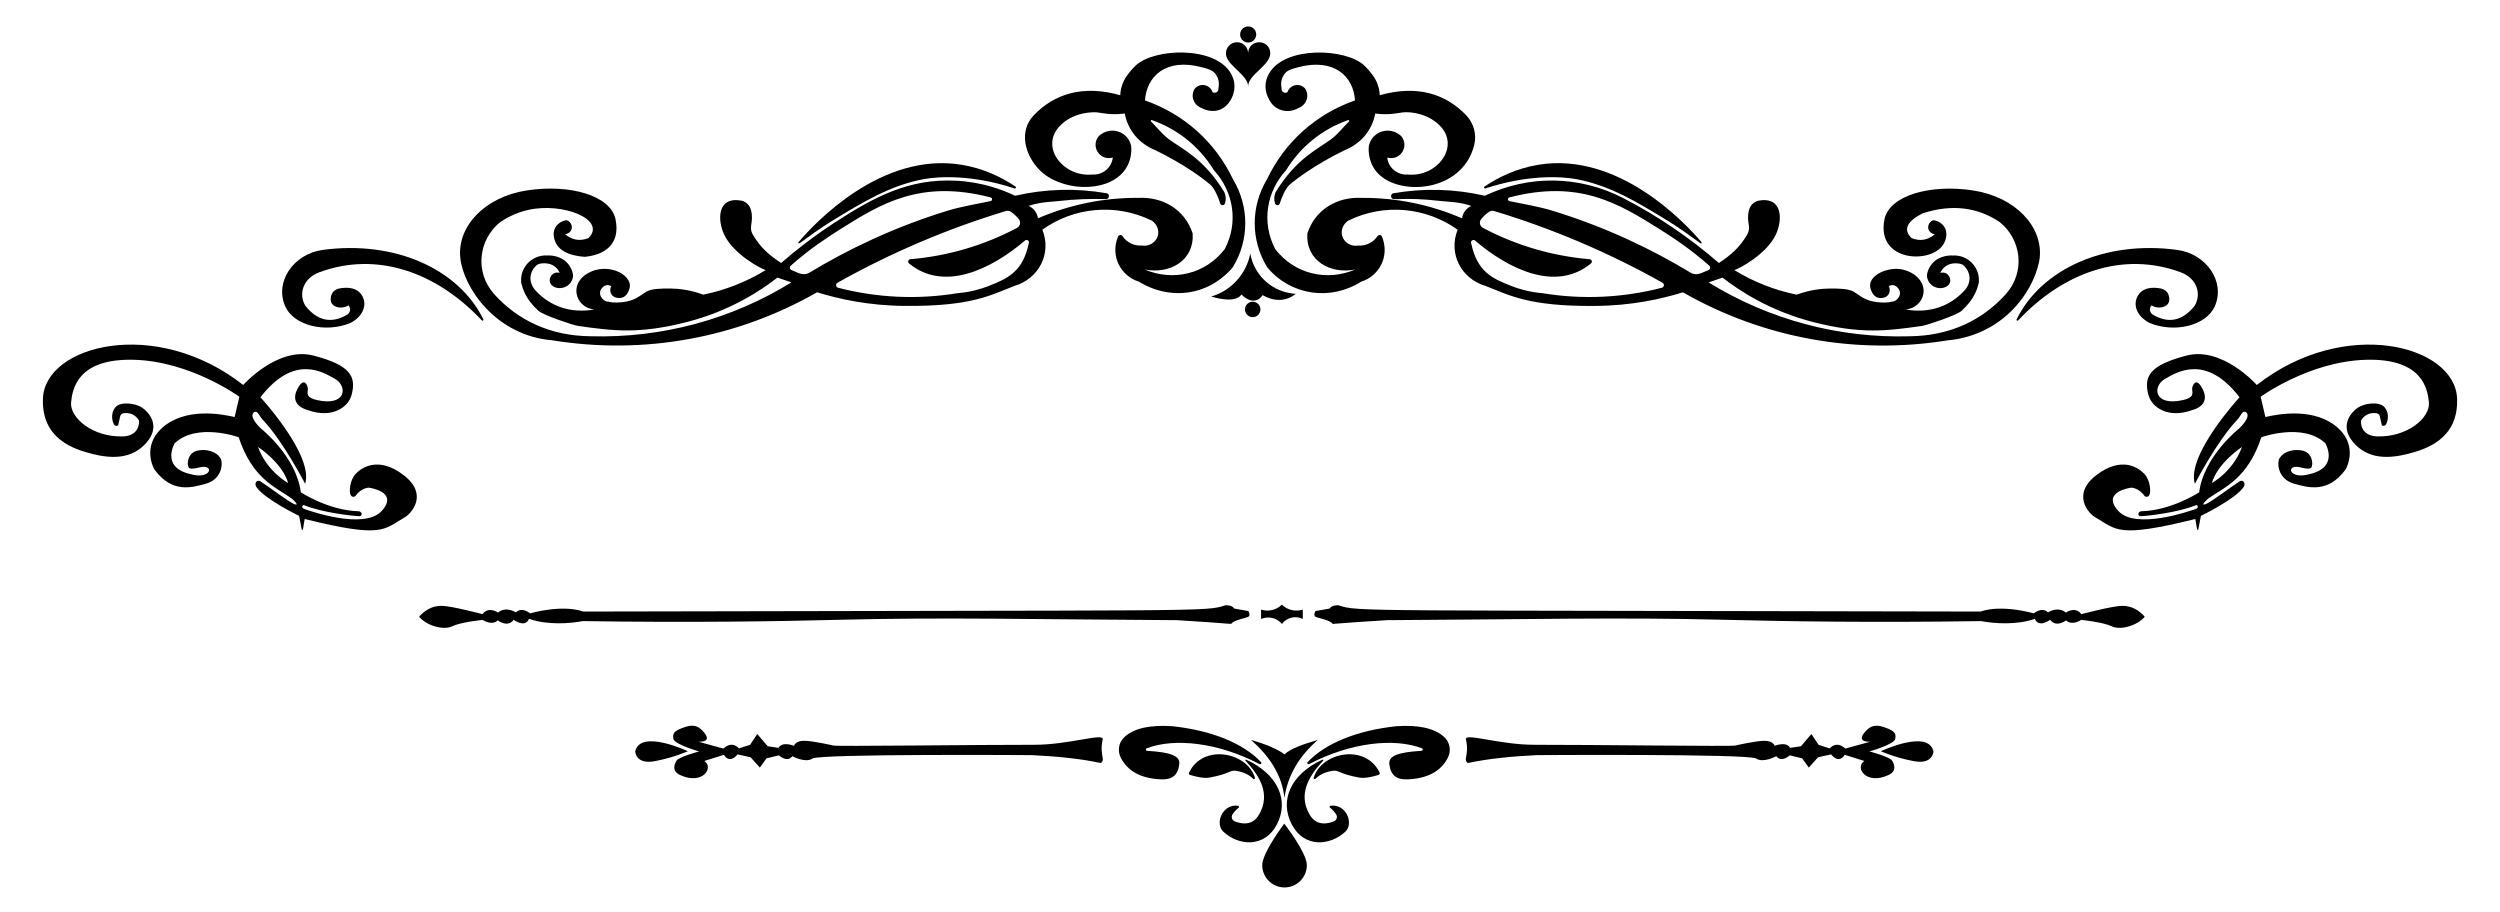 <?xml version="1.0" encoding="utf-8"?>
<svg version="1.1" id="Layer_1" xmlns="http://www.w3.org/2000/svg" xmlns:xlink="http://www.w3.org/1999/xlink" x="0px" y="0px"
	 viewBox="0 0 2650.903 966.965" enable-background="new 0 0 2650.903 966.965" xml:space="preserve">
<g>
	<path d="M444.408,653.977c5.508-6.423,13.79-11.898,24.481-11.563c10.915,0.342,42.781,8.825,42.781,8.825
		s4.963-8.683,16.458-1.696c0,0,6.714-7.128,18.925-0.215c0,0,4.913-6.364,15.149,1.042c0,0,33.19-9.857,56.356-1.902
		c665.191-1.675,659.427,0.46,680.833-6.666c0,0,6.884-0.565,9.474,3.507l14.803,2.597c0,0,2.712,4.566,0.047,6.07
		c-2.665,1.504-15.422,3.325-18.237,7.592c-13.174-1.042-33.217-2.534-57.612-3.971c-142.69-0.772-249.285-3.247-357.761-0.412
		c-64.455,1.685-157.564,3.138-272.168,1.398c-13.82,2.686-38.294,4.346-57.021-2.44c0,0-2.718,10.115-16.31,1.03
		c0,0-4.741,8.733-16.927,0.66c0,0-4.863,6.142-15.964-0.524c0,0-23.121,2.31-32.276,6.797
		C470.286,668.594,452.325,663.43,444.408,653.977z"/>
	<path d="M2274.199,653.977c-5.508-6.423-13.79-11.898-24.481-11.563c-10.915,0.342-42.781,8.825-42.781,8.825
		s-4.963-8.683-16.458-1.696c0,0-6.714-7.128-18.925-0.215c0,0-4.913-6.364-15.15,1.042c0,0-33.19-9.857-56.356-1.902
		c-665.191-1.675-659.427,0.46-680.833-6.666c0,0-6.884-0.565-9.474,3.507l-14.803,2.597c0,0-2.712,4.566-0.047,6.07
		c2.665,1.504,15.422,3.325,18.237,7.592c13.174-1.042,33.217-2.534,57.612-3.971c142.69-0.772,249.285-3.247,357.761-0.412
		c64.455,1.685,157.564,3.138,272.167,1.398c13.82,2.686,38.294,4.346,57.021-2.44c0,0,2.718,10.115,16.31,1.03
		c0,0,4.741,8.733,16.927,0.66c0,0,4.863,6.142,15.964-0.524c0,0,23.121,2.31,32.276,6.797
		C2248.322,668.594,2266.283,663.43,2274.199,653.977z"/>
	<path d="M1381.413,656.308c-7.63-3.766-16.89-1.708-22.108,5.289c-5.615-6.697-14.484-8.461-22.109-5.289c0-3.299,0-6.597,0-9.896
		c7.808,2.425,16.143,0.547,22.028-5.289c5.945,5.831,14.326,7.713,22.19,5.289C1381.413,649.711,1381.413,653.01,1381.413,656.308z
		"/>
</g>
<g>
	<path d="M1323.467,55.99c1.252-14.984,21.925-14.499,23.429-0.792c1.5,13.672-23.482,23.492-23.436,36.489
		c0-11.155-18.795-20.361-22.766-31.105c-2.665-7.211,2.089-14.595,9.186-15.668c6.706-1.014,12.728,3.705,13.488,10.276
		C1323.398,55.456,1323.399,55.724,1323.467,55.99z"/>
	<path d="M427.934,503.758c-26.887-20.552-44.879-7.778-51.05-0.995c-6.171,6.783-6.91,19.262-4.968,22.316
		c1.942,3.054,4.774,1.063,4.774,1.063c6.332-9.078,14.364-9.037,14.364-9.037s32.309,4.047,13.746,24.618
		c-18.563,20.571-76.86-0.215-81.732-1.883c-4.872-1.667-1.797-4.679-0.8-4.257c19.169,8.113,53.896,11.766,58.559,11.755
		c4.265-0.01,2.936-5.144-0.58-5.226c-31.796-0.745-61.256-20.076-61.256-20.076c-4.883-38.259-42.376-67.698-42.376-67.698
		s-13.293-12.231-7.507-17.053c2.412-2.01,4.568,0.603,5.846,2.849c1.246,2.189,2.853,4.146,4.573,5.986
		c21.344,22.839,44.032,66.911,44.032,66.911c9.314-30.321-47.388-91.769-47.388-91.769c36.253-47.163,67.573-25.776,78.829-19.622
		c13.668,7.472,12.665,29.621-18.786,22.619c-12.546-2.793-9.966-7.92-9.742-11.724c0.164-2.796-3.769-14.473-11.202,0.07
		c-9.005,17.619,10.478,22.026,10.478,22.026c26.804,9.93,43.483-3.361,46.849-15.206c5.918-20.823-1.887-32.348-40.091-42.369
		c-38.125-10-74.639,31.159-74.639,31.159c-93.074-72.959-210.251-42.217-212.363,14.363c-1.596,42.76,32.548,53.741,52.409,58.745
		c19.861,5.004,41.907,5.951,57.446-12.031c15.539-17.981,2.369-32.1-4.378-36.865c-6.747-4.765-22.87-7.189-28.523-0.64
		c-5.653,6.549-3.362,15.099-1.685,18.036c1.676,2.937,4.502,1.235,4.502,1.235l2.159-9.695c0.38-1.708,1.805-2.979,3.54-3.204
		c12.092-1.574,16.498,7.937,16.498,7.937c0.302,16.964-16.871,16.636-16.871,16.636c-32.533,1.147-56.841-19.996-55.219-36.181
		c1.353-13.491,6.323-46.718,66.662-45.053c60.34,1.664,111.758,39.214,111.758,39.214l-5.017,21.489
		c-12.965-3.003-52.825-10.918-77.641,12.196c-19.994,18.621-9.059,41.214-7.086,43.868c18.625,25.049,39.533,18.706,54.055,14.715
		c15.795-4.341,18.168-18.794,16.517-24.988c-1.651-6.194-11.135-12.267-23.535-10.483c-12.399,1.784-12.256,13.702-11.85,15.54
		c0.687,3.11,0.311,5.509,12.484,2.546c16.112-3.922,12.502,13.64-10.082,7.077c-31.568-7.378-16.358-32.773-16.358-32.773
		c23.93-22.173,67.807-6.228,67.807-6.228c14.405,43.642,38.473,52.585,56.071,64.804c1.412,0.98,9.188,8.454,3.057,6.157
		c-6.131-2.297-26.916-18.409-36.089-24.232c-3.676-2.333-6.95,2.044-4.259,6.043c8.668,12.883,45.277,30.589,45.277,30.589
		l2.739,14.311c0.142,0.74,1.206,0.728,1.33-0.016l1.839-10.999c83.489,20.685,83.424,11.255,106.494-2.043
		C435.974,544.584,454.82,524.31,427.934,503.758z M273.612,473.975c0,0,25.531,16.434,31.953,38.226
		C305.566,512.201,283.151,500.219,273.612,473.975z"/>
	<path d="M2605.398,422.578c-2.112-56.605-119.324-87.294-212.363-14.363c0,0-36.514-41.158-74.639-31.159
		c-38.204,10.02-46.009,21.546-40.091,42.369c3.366,11.845,20.045,25.135,46.849,15.206c0,0,19.483-4.406,10.478-22.026
		c-7.432-14.542-11.366-2.865-11.202-0.07c0.224,3.804,2.804,8.931-9.742,11.724c-31.469,7.006-32.414-15.168-18.785-22.619
		c11.257-6.154,42.577-27.541,78.829,19.622c0,0-56.702,61.448-47.388,91.769c0,0,22.688-44.072,44.032-66.911
		c1.719-1.84,3.326-3.797,4.573-5.986c1.279-2.246,3.434-4.859,5.846-2.849c5.786,4.821-7.507,17.053-7.507,17.053
		s-37.493,29.439-42.376,67.698c0,0-29.459,19.331-61.255,20.076c-3.52,0.083-4.834,5.217-0.58,5.226
		c4.663,0.01,39.39-3.643,58.559-11.755c0.998-0.422,4.073,2.589-0.8,4.257c-4.873,1.667-63.169,22.454-81.732,1.883
		c-18.563-20.571,13.746-24.618,13.746-24.618s8.031-0.04,14.364,9.037c0,0,2.832,1.991,4.774-1.063
		c1.942-3.054,1.203-15.533-4.968-22.316c-6.171-6.783-24.164-19.557-51.05,0.995c-26.887,20.552-8.04,40.826-1.624,44.525
		c23.071,13.298,23.005,22.728,106.494,2.043l1.839,10.999c0.124,0.744,1.188,0.756,1.33,0.016l2.739-14.311
		c0,0,36.609-17.706,45.277-30.589c2.691-3.999-0.583-8.377-4.259-6.043c-9.172,5.823-29.958,21.935-36.089,24.232
		c-6.131,2.297,1.646-5.177,3.057-6.157c17.598-12.218,41.666-21.162,56.071-64.804c0,0,43.877-15.944,67.807,6.228
		c0,0,15.209,25.396-16.358,32.773c-22.58,6.561-26.197-11-10.082-7.077c12.172,2.963,11.796,0.564,12.484-2.546
		c0.406-1.838,0.549-13.756-11.849-15.54c-12.4-1.784-21.885,4.29-23.535,10.483c-1.651,6.194,0.722,20.647,16.517,24.988
		c14.522,3.991,35.429,10.334,54.055-14.715c1.973-2.653,12.907-25.247-7.086-43.868c-24.816-23.113-64.676-15.198-77.641-12.196
		l-5.017-21.489c0,0,51.418-37.549,111.758-39.214c60.34-1.665,65.31,31.562,66.662,45.053
		c1.622,16.186-22.685,37.328-55.219,36.181c0,0-17.173,0.328-16.871-16.636c0,0,4.405-9.511,16.497-7.937
		c1.735,0.226,3.16,1.497,3.54,3.204l2.159,9.695c0,0,2.826,1.701,4.502-1.235c1.677-2.937,3.968-11.487-1.685-18.036
		c-5.654-6.549-21.777-4.124-28.523,0.64c-6.747,4.765-19.917,18.884-4.378,36.865c15.54,17.981,37.585,17.035,57.446,12.031
		C2572.849,476.319,2606.994,465.338,2605.398,422.578z M2345.337,512.201c6.423-21.793,31.954-38.226,31.954-38.226
		C2367.752,500.219,2345.337,512.201,2345.337,512.201z"/>
	<path d="M342.433,264.954c-30.98,4.115-51.512,33.67-40.051,59.776c8.93,20.341,42.292,28.824,69.296,17.7
		c13.287-6.976,17.643-18.795,12.724-28.105c-4.734-8.961-14.602-10.529-25.423-8.282c-5.939,1.815-8.22,5.884-8.33,11.291
		c-0.174,8.644,11.62,11.093,18.89,6.441c2.679,3.702,2.1,6.85-0.911,9.586c-17.094,10.307-31.915,6.889-44.687-8.9
		c-7.801-12.569-2.678-29.313,14.596-35.728c61.376-22.796,124.859,0.268,172.374,51.018c0.788,0.842,2.155-0.083,1.645-1.118
		C486.385,285.496,419.395,254.732,342.433,264.954z"/>
	<path d="M1307.175,283.45c17.717-28.947,17.606-64.494,0.185-93.471c-18.983-39.918-52.591-69.296-93.272-83.515
		c1.595-25.118,21.723-45.186,59.602-35.322c9.252,2.409,13.005,3.455,16.336,9.056c3.494,5.872,2.258,11.912,1.919,13.362
		c0.603,3.538-3.087,6.025-6.182,4.217c-2.655-8.198-13.301-10.392-18.93-3.69c-4.959,8.065-0.874,17.543,7.487,20.544
		c0.984,0.565,10.374,5.748,20.355,1.211c10.128-4.604,16.96-19.069,13.299-31.473c-10.094-34.201-74.686-34.479-99.281-18.316
		c-3.164,1.603-8.775,7.361-13.508,13.831c-6.312,8.627-7.169,17.51-7.318,21.093c-39.206-11.138-69.63-1.64-91.488,21.026
		c-16.407,17.012-9.761,42.041,5.572,57.903c22.161,22.927,70.872,25.441,89.826,1.645c9.154-11.493,7.917-24.545,7.616-27.145
		c-3.873-15.804-22.529-21.014-34.286-10.08c-9.033,10.93,1.184,26.695,14.869,22.712c-1.322,11.204-11.035,18.782-21.844,18.034
		c-30.152,2.914-54.926-27.949-35.492-50.201c14.707-16.901,37.71-16.114,41.236-15.639c5.753,0.774,14.315,2.985,28.757,1.159
		c3.453,18.299,15.774,32.188,32.425,38.856c31.851,15.485,52.427,31.408,58.574,36.812c4.089,3.596,8.594,13.856,10.165,19.556
		c0.7,2.535,4.261,2.615,5.088,0.118c1.319-3.988,1.026-8.179-0.562-11.859c-21.869-35.964-44.895-45.783-58.955-56.298
		c-7.119-5.324-12.595-12.55-18.891-18.825c-0.644-0.642,0.014-1.711,0.872-1.412c26.727,9.332,50.288,27.621,65.899,53.269
		c20.713,22.572,26.254,55.102,11.478,83.483c-20.51,26.677-55.02,34.576-85.042,21.618c26.702,5.445,52.877-9.401,50.96-38.12
		c-8.207-25.395-31.667-39.059-57.315-37.755c-36.716-0.299-72.993,7.068-106.729,21.684c-0.806-5.957-4.583-10.805-9.822-13.198
		c13.126-4.379,23.919-4.219,31.369-5.077c18.384-2.117,35.238-2.568,50.114-2.127c3.657,0.437,5.045-4.563,1.705-6.088
		c-32.405-5.72-65.519-4.855-97.58,2.571c-13.066-6.26-34.985-14.676-63.209-15.995c-49.148-2.298-85.533,16.675-128.243,44.511
		c-21.954,14.308-40.8,28.966-56.718,42.781c-12.962-8.659-21.864-16.378-29.768-29.805c-5.169-8.782,1.069-12.992-2.003-25.779
		c-1.222-5.086-4.285-8.686-9.637-10.441c-26.512-5.149-26.203,20.489-18.982,35.801c10.099,21.414,39.59,36.475,44.028,37.769
		c-20.348,12.463-42.708,21.263-66.094,26.011c-14.313-5.232-26.571-6.413-34.566-6.472c-10.344-0.076-19.676,0.017-25.705,3.191
		c-3.846,2.025-10.137,8.424-20.508,10.466c-9.202,1.812-16.469,1.352-20.153,0.233c-5.458,0.179-12.101-8.347-6.379-14.529
		c2.292-3.103,6.471-3.838,9.679-1.865c-1.812,3.463-1.17,7.624,1.421,10.105c3.067,2.937,9.763,3.545,13.213,0.32
		c0.913-0.485,3.412-3.263,4.722-7.863c4.482-15.733-27.701-30.819-49.269-12.659c-13.852,12.371-5.954,33.151,11.941,34.82
		c-25.469,4.416-46.926-3.626-61.912-19.727c-0.591-0.566-7.052-6.967-5.552-16.151c1.21-7.403,6.639-11.482,7.746-12.026
		c3.258-1.6,17.592-3.411,23.03,9.089c-8.819-2.481-13.693,8.405-8.296,13.185c4.801,4.252,12.054,3.609,16.785,0.241
		c4.945-3.52,5.731-9.286,5.722-10.262c-0.024-2.659-1.34-7.891-5.325-12.722c-7.975-9.668-20.67-8.994-22.141-8.891
		c-16.235-0.93-29.481,12.998-27.499,29.302c1.537,5.559,4.157,16.657,18.272,29.413c5.219,4.717,36.963,15.272,41.89,15.968
		c37.959,5.363,64.747,8.816,115.217-4.063c45.884-11.708,78.359-33.242,96.259-47.145c4.946,1.684,9.893,3.368,14.84,5.052
		c-63.024,38.868-136.985,59.336-213.2,57.117c-42.286-0.403-76.961-16.802-102.078-44.749
		c-20.892-23.541-16.544-57.857,6.711-76.462c6.464-4.307,16.212-9.693,28.99-12.644c37.321-8.619,83.982,10.332,64.383,29.761
		c-9.101,3.598-17.352,2.175-24.777-4.118c3.831-0.371,6.797-3.298,7.125-6.751c0.43-4.53-3.897-8.569-6.439-8.024
		c-9.031,1.937-13.754,9.07-12.754,16.633c2.093,15.826,16.853,20.948,32.766,22.153c21.71-2.049,38.012-13.568,32.789-39.718
		c-5.042-25.244-48.33-37.725-94.015-30.719c-44.834,6.876-74.056,38.222-70.627,71.496c3.254,31.568,37.644,82.427,97.471,87.421
		c96.77,15.72,195.673-2.15,280.86-50.909c22.645,7.042,54.787,14.298,93.675,14.447c70.716,0.595,90.69-11.645,115.847-21.285
		c25.174-7.45,39.638-33.853,29.336-59.539c33.305-23.766,77.593-28.369,115.941-9.67c5.494,3.574,8.113,10.099,6.582,15.973
		c-1.819,6.979-9.171,11.794-17.029,10.542c-7.941,0.522-15.79-3.071-20.508-9.985c-1.217-1.785-3.936-1.526-4.751,0.475
		c-8.581,21.074,3.265,41.989,22.154,47.797c4.56,2.884,28.554,17.417,58.917,10.146
		C1289.314,303.394,1302.703,288.803,1307.175,283.45z M858.641,288.913c-7.392,4.463-13.203-0.385-19.285-2.522
		c-1.956-0.687-2.474-3.227-0.928-4.608c19.539-17.467,39.443-30.48,52.727-38.807c42.431-26.599,84.523-53.102,159.301-33.61
		c2.043,0.533,1.964,3.46-0.105,3.883c-13.942,2.849-31.955,6.024-44.664,9.898C947.744,240.806,898.724,264.713,858.641,288.913z
		 M1091.018,257.501c-6.356,30.434-21.891,37.64-43.07,45.901c-7.174,2.798-18.334,6.309-32.782,7.5
		c-42.081,6.902-85.126,4.936-126.415-5.784c-2.529-0.656-2.968-4.05-0.691-5.329c56.604-31.775,116.437-57.259,178.581-76.048
		c1.764-0.533,3.656-0.231,5.192,0.787c3.161,2.094,6.089,4.751,8.573,7.962c2.321,3,1.38,7.384-1.971,9.158
		c-34.574,18.303-72.841,29.788-113.147,33.225c-2.23,0.19-3.142,2.988-1.42,4.417c36.812,30.545,86.962,6.523,123.004-24.223
		C1088.71,253.499,1091.513,255.135,1091.018,257.501z"/>
	<path d="M847.855,257.95c8.884-6.554,22.234-16.261,34.341-23.669c32.099-19.642,61.505-37.636,97.079-44.283
		c16.465-3.076,51.945-4.865,96.58,9.807c1.21,0.398,2.03-1.229,0.974-1.94c-14.751-9.932-33.819-19.275-56.928-23.118
		c-84.77-14.096-155.463,61.105-173.178,81.999C846.083,257.5,847.059,258.536,847.855,257.95z"/>
	<path d="M2312.365,288.732c17.275,6.416,22.398,23.159,14.597,35.728c-12.772,15.789-27.594,19.207-44.687,8.9
		c-3.011-2.735-3.59-5.884-0.91-9.586c7.243,4.635,19.064,2.222,18.889-6.441c-0.11-5.407-2.391-9.476-8.33-11.291
		c-10.822-2.247-20.689-0.679-25.423,8.282c-4.919,9.31-0.563,21.129,12.725,28.105c27.004,11.124,60.365,2.641,69.296-17.7
		c11.461-26.106-9.071-55.661-40.051-59.776c-76.962-10.222-143.951,20.542-170.124,73.678c-0.51,1.035,0.857,1.96,1.646,1.118
		C2187.506,289,2250.99,265.936,2312.365,288.732z"/>
	<path d="M2092.208,201.935c-45.685-7.006-88.973,5.476-94.015,30.719c-8.955,44.837,48.716,47.529,62.136,26.991
		c6.836-10.461,3.768-23.248-9.335-26.058c-2.541-0.545-6.868,3.495-6.439,8.024c0.327,3.454,3.294,6.38,7.124,6.751
		c-7.426,6.293-15.676,7.716-24.777,4.118c-9.57-9.486-4.042-18.106,11.482-26.153c31.56-10.413,58.858-6.312,81.89,9.035
		c23.309,18.647,27.561,52.971,6.71,76.462c-25.044,27.869-59.63,44.345-102.077,44.749c-74.015,2.155-148.302-17.093-213.2-57.117
		c4.946-1.684,9.894-3.368,14.84-5.052c17.9,13.903,50.375,35.437,96.26,47.145c50.469,12.878,77.258,9.426,115.217,4.063
		c4.927-0.696,36.671-11.252,41.89-15.968c14.115-12.756,16.735-23.854,18.272-29.413c1.978-16.27-11.235-30.233-27.499-29.302
		c-1.472-0.102-14.166-0.776-22.141,8.891c-3.985,4.83-5.301,10.062-5.325,12.722c-0.009,0.976,0.778,6.742,5.722,10.262
		c4.73,3.368,11.983,4.011,16.785-0.241c5.391-4.775,0.531-15.668-8.296-13.185c0.788-1.811,2.241-4.38,4.902-6.51
		c7.362-5.892,17.152-3.059,18.128-2.579c1.107,0.544,6.536,4.623,7.746,12.026c1.5,9.184-4.96,15.585-5.552,16.151
		c-14.925,16.035-36.34,24.161-61.912,19.727c9.498-0.886,17.118-7.687,18.69-16.28c2.557-13.975-10.815-24.807-24.974-26.601
		c-14.163-1.794-34.897,7.201-31.044,20.72c1.31,4.6,3.809,7.378,4.722,7.863c3.45,3.225,10.146,2.617,13.213-0.32
		c2.591-2.481,3.232-6.641,1.421-10.105c6.46-3.976,13.678,3.47,11.458,9.859c-1.114,3.208-4.571,6.653-8.158,6.536
		c-3.683,1.119-10.951,1.579-20.153-0.233c-10.371-2.042-16.662-8.441-20.508-10.466c-6.029-3.175-15.361-3.268-25.705-3.191
		c-7.995,0.059-20.252,1.241-34.566,6.472c-23.337-4.739-45.703-13.522-66.094-26.011c4.438-1.294,33.929-16.354,44.029-37.769
		c7.203-15.275,7.565-40.957-18.983-35.801c-5.352,1.755-8.415,5.355-9.637,10.441c-3.085,12.841,3.187,16.963-2.003,25.779
		c-7.903,13.427-16.808,21.148-29.768,29.805c-31.095-26.986-65.259-50.158-101.9-69.078c-46.151-23.684-99.65-24.554-146.269-2.219
		c-32.057-7.425-65.171-8.292-97.58-2.571c-1.49,0.68-2.237,2.368-1.757,3.887c1.629,5.142,8.514-0.862,53.576,4.328
		c7.45,0.858,18.242,0.698,31.369,5.077c-5.239,2.394-9.016,7.241-9.822,13.198c-33.691-14.596-69.964-21.983-106.729-21.684
		c-25.617-1.302-49.096,12.323-57.315,37.755c-1.916,28.714,24.254,43.566,50.961,38.12c-29.981,12.94-64.508,5.09-85.042-21.618
		c-14.77-28.369-9.245-60.9,11.478-83.483c14.723-24.189,37.552-43.371,65.899-53.269c0.858-0.3,1.516,0.77,0.872,1.412
		c-6.297,6.275-11.772,13.501-18.891,18.825c-14.071,10.524-37.089,20.34-58.955,56.298c-1.588,3.68-1.88,7.871-0.562,11.859
		c0.826,2.497,4.388,2.417,5.088-0.118c1.651-5.993,6.215-16.083,10.165-19.556c6.147-5.404,26.724-21.327,58.574-36.812
		c16.639-6.663,28.97-20.543,32.425-38.856c14.526,1.837,23.271-0.42,28.757-1.159c9.356-1.259,29.227,1.681,41.385,15.811
		c18.995,22.068-5.358,52.956-35.641,50.029c-10.816,0.748-20.523-6.838-21.844-18.034c13.666,3.977,23.912-11.771,14.869-22.712
		c-11.773-10.948-30.417-5.706-34.286,10.08c-0.301,2.6-1.538,15.652,7.616,27.145c21.813,27.386,91.373,23.373,104.091-27.776
		c2.826-11.363-0.564-23.345-8.693-31.773c-21.841-22.648-52.202-32.186-91.488-21.026c-0.149-3.584-1.006-12.467-7.318-21.093
		c-4.734-6.469-10.345-12.228-13.508-13.831c-24.431-16.055-89.165-15.959-99.281,18.316c-3.056,10.355,1.567,18.87,2.451,20.429
		c5.581,12.393,19.9,16.328,31.204,9.833c8.436-3.028,12.414-12.531,7.487-20.544c-5.625-6.697-16.274-4.513-18.93,3.69
		c-3.098,1.81-6.784-0.683-6.182-4.217c-0.339-1.45-1.574-7.489,1.919-13.362c3.331-5.6,7.084-6.646,16.336-9.056
		c36.776-9.577,57.94,9.149,59.602,35.322c-40.678,14.218-74.287,43.595-93.272,83.515c-17.41,28.958-17.544,64.506,0.185,93.471
		c25.062,30.003,66.995,35.825,99.528,15.246c18.888-5.807,30.738-26.714,22.154-47.797c-0.815-2.001-3.534-2.26-4.751-0.475
		c-4.678,6.857-12.498,10.512-20.507,9.985c-7.858,1.253-15.21-3.563-17.029-10.542c-1.531-5.874,1.088-12.399,6.582-15.973
		c38.378-18.714,82.662-14.077,115.941,9.67c-10.3,25.681,4.156,52.088,29.336,59.539c25.157,9.64,45.132,21.88,115.847,21.285
		c38.888-0.149,71.03-7.405,93.675-14.447c85.087,48.703,183.975,66.648,280.86,50.909c9.096-0.759,38.201-4.341,64.055-27.895
		c25.089-22.857,32.466-50.31,33.416-59.527C2166.264,240.157,2137.042,208.811,2092.208,201.935z M1762.153,305.118
		c-41.275,10.716-84.319,12.688-126.415,5.784c-14.448-1.191-25.609-4.703-32.782-7.5c-20.815-8.119-36.66-15.21-43.07-45.901
		c-0.495-2.366,2.308-4.002,4.147-2.434c36.066,30.766,86.179,54.778,123.004,24.223c1.722-1.429,0.81-4.227-1.42-4.417
		c-39.135-3.338-77.541-14.376-113.147-33.225c-3.352-1.774-4.292-6.159-1.971-9.158c2.315-2.994,5.182-5.716,8.573-7.962
		c1.537-1.018,3.428-1.32,5.192-0.787c62.135,18.786,121.969,44.268,178.581,76.048
		C1765.122,301.068,1764.682,304.462,1762.153,305.118z M1792.262,288.913c-40.083-24.2-89.103-48.107-147.047-65.768
		c-12.709-3.873-30.722-7.049-44.664-9.898c-2.069-0.423-2.147-3.35-0.105-3.883c74.027-19.295,115.697,6.276,159.301,33.61
		c13.284,8.328,33.189,21.341,52.727,38.807c1.546,1.382,1.028,3.921-0.928,4.608
		C1805.486,288.52,1799.657,293.378,1792.262,288.913z"/>
	<path d="M1575.048,199.804c44.635-14.672,80.115-12.883,96.58-9.807c35.574,6.647,64.98,24.641,97.078,44.283
		c12.108,7.409,25.457,17.115,34.341,23.669c0.796,0.587,1.772-0.45,1.133-1.204c-17.715-20.895-88.409-96.096-173.178-81.999
		c-23.109,3.843-42.177,13.185-56.928,23.118C1573.019,198.575,1573.838,200.202,1575.048,199.804z"/>
	<path d="M1325.74,268.887c-4.231,21.678-20.131,39.217-41.329,45.532c27.723,8.285,31.87-2.183,31.87-2.183
		c14.815,14.313,22.519,0.721,22.519,0.721c11.852,6.767,24.611,7.135,35.188-1.387
		C1349.929,310.152,1330.048,292.952,1325.74,268.887z"/>
	<ellipse transform="matrix(0.233 -0.972 0.972 0.233 700.293 1543.321)" cx="1328.733" cy="327.62" rx="8.189" ry="8.19"/>
	<ellipse transform="matrix(0.134 -0.991 0.991 0.134 1110.082 1342.746)" cx="1322.989" cy="36.491" rx="8.531" ry="8.53"/>
</g>
<g>
	<g>
		<path d="M729.342,796.565c0,0-50.289-23.781-55.794,0.163c0,0,0.328,14.231,20.759,10.39
			C714.739,803.277,729.342,796.565,729.342,796.565z"/>
		<path d="M740.505,786.466c0,0,14.6,1.153,6.721-8.991c-7.879-10.144-14.801-8.888-23.574-5.598
			c-8.773,3.291-10.735,5.825-9.59,11.673c1.145,5.848,27.29,13.242,27.29,13.242s-21.543,5.691-24.043,9.854
			s-4.927,11.138,3.954,15.213c23.951,10.989,36.068-8.168,25.525-14.942l20.858-6.543c0,0,5.362,10.458,14.434-0.457l13.822,3.077
			l9.804,10.922l7.073-9.787l13.122-3.196c0,0,8.657,8.22,14.304,0.912c0,0,13.858,7.63,21.299,2.47
			c7.441-5.16,232.745-3.591,232.745-3.591c27.09,1.321,51.857,3.806,72.613,8.3c1.476,0.162,2.821-2.743,2.568-4.206
			c-0.987-5.688-2.29-11.696-0.177-20.665c1.795-7.619-35.274,5.717-73.259,5.597c-53.618-0.17-212.82,1.966-212.536,0.749
			c0,0-21.946-5.061-31.05-4.99c-9.105,0.07-10.458,5.362-10.458,5.362s-12.471-5.223-16.378,2.122l-11.51-1.689l-11.098-12.958
			l-7.61,11.415l-11.864,3.826c0,0-6.77-8.848-16.47,0.179L740.505,786.466z"/>
		<path d="M1215.953,793.471c-1.373,0.527-1.062,2.584,0.406,2.673c24.358,1.473,35.214,5.095,34.124,14.135
			c-1.459,12.101-7.741,16.669-19.783,16.104c-20.929-0.981-34.806-8.588-42.169-22.731c-3.802-7.303-2.445-16.232,3.538-21.888
			c10.564-9.984,28.251-13.19,50.829-11.744c41.802,4.471,75.299,18.045,94.266,38.104c1.034,1.094-0.279,2.783-1.614,2.085
			C1291.794,787.337,1245.427,782.157,1215.953,793.471z"/>
		<path d="M1261.843,821.705c-1.033-0.309-1.518-1.48-1.051-2.451c14.942-31.014,61.65-21.781,69.916,5.454
			c0.344,1.134-1.069,1.974-1.899,1.129c-4.13-4.203-9.969-7.264-18.486-8.537c-6.149-0.919-6.528,3.307-27.819,7.216
			C1276.929,825.47,1269.713,824.059,1261.843,821.705z"/>
		<path d="M1321.44,805.537c33.278,15.179,45.933,42.885,32.501,68.675c-13.13,25.209-40.918,22.585-56.815,7.627
			c-9.325-8.775-0.735-29.843,15.806-27.441c0.93,0.135,1.249,1.331,0.533,1.94c-3.18,2.701-5.47,5.215-6.751,7.519
			c-1.515,2.725-0.123,6.161,2.806,7.23c12.773,4.661,21.072,1.104,26.13-8.404c10.844-20.042,1.629-38.382-14.975-56.095
			C1320.179,806.059,1320.78,805.236,1321.44,805.537z"/>
	</g>
	<g>
		<path d="M1994.356,796.565c0,0,50.289-23.781,55.794,0.163c0,0-0.327,14.231-20.759,10.39S1994.356,796.565,1994.356,796.565z"/>
		<path d="M1983.193,786.466c0,0-14.6,1.153-6.721-8.991c7.879-10.144,14.801-8.888,23.574-5.598
			c8.773,3.291,10.736,5.825,9.59,11.673c-1.145,5.848-27.29,13.242-27.29,13.242s21.543,5.691,24.043,9.854
			s4.927,11.138-3.954,15.213c-23.951,10.989-36.068-8.168-25.525-14.942l-20.858-6.543c0,0-5.363,10.458-14.435-0.457
			l-13.822,3.077l-9.804,10.922l-7.073-9.787l-13.122-3.196c0,0-8.657,8.22-14.304,0.912c0,0-13.858,7.63-21.299,2.47
			c-7.441-5.16-232.745-3.591-232.745-3.591c-27.09,1.321-51.857,3.806-72.612,8.3c-1.476,0.162-2.821-2.743-2.568-4.206
			c0.986-5.688,2.29-11.696,0.177-20.665c-1.795-7.619,35.274,5.717,73.259,5.597c53.618-0.17,212.82,1.966,212.536,0.749
			c0,0,21.946-5.061,31.05-4.99c9.105,0.07,10.458,5.362,10.458,5.362s12.471-5.223,16.378,2.122l11.51-1.689l11.098-12.958
			l7.61,11.415l11.864,3.826c0,0,6.77-8.848,16.47,0.179L1983.193,786.466z"/>
		<path d="M1507.745,793.471c1.373,0.527,1.062,2.584-0.406,2.673c-24.358,1.473-35.214,5.095-34.124,14.135
			c1.459,12.101,7.741,16.669,19.783,16.104c20.929-0.981,34.806-8.588,42.169-22.731c3.802-7.303,2.445-16.232-3.539-21.888
			c-10.564-9.984-28.251-13.19-50.829-11.744c-41.802,4.471-75.299,18.045-94.265,38.104c-1.034,1.094,0.279,2.783,1.614,2.085
			C1431.904,787.337,1478.271,782.157,1507.745,793.471z"/>
		<path d="M1461.855,821.705c1.033-0.309,1.518-1.48,1.05-2.451c-14.942-31.014-61.65-21.781-69.916,5.454
			c-0.344,1.134,1.069,1.974,1.899,1.129c4.13-4.203,9.969-7.264,18.486-8.537c6.149-0.919,6.528,3.307,27.818,7.216
			C1446.769,825.47,1453.985,824.059,1461.855,821.705z"/>
		<path d="M1402.258,805.537c-33.278,15.179-45.933,42.885-32.501,68.675c13.13,25.209,40.918,22.585,56.815,7.627
			c9.325-8.775,0.735-29.843-15.806-27.441c-0.93,0.135-1.249,1.331-0.533,1.94c3.18,2.701,5.47,5.215,6.751,7.519
			c1.515,2.725,0.123,6.161-2.806,7.23c-12.773,4.661-21.072,1.104-26.13-8.404c-10.844-20.042-1.629-38.382,14.975-56.095
			C1403.519,806.059,1402.918,805.236,1402.258,805.537z"/>
	</g>
	<path d="M1361.963,845.973c-2.65-24.339-15.935-44.195-35.461-61.421c15.012,4.395,27.566,9.347,35.461,15.355
		c6.77-6.414,20.911-11.048,35.461-15.355C1377.276,801.954,1365.457,822.427,1361.963,845.973z"/>
	<path d="M1385.735,917.348c0-13.066-23.958-44.022-23.958-44.022s-23.359,30.956-23.359,44.022s10.592,23.658,23.658,23.658
		C1375.143,941.006,1385.735,930.414,1385.735,917.348z"/>
</g>
<g id="Red_Heart_4">
</g>
</svg>
